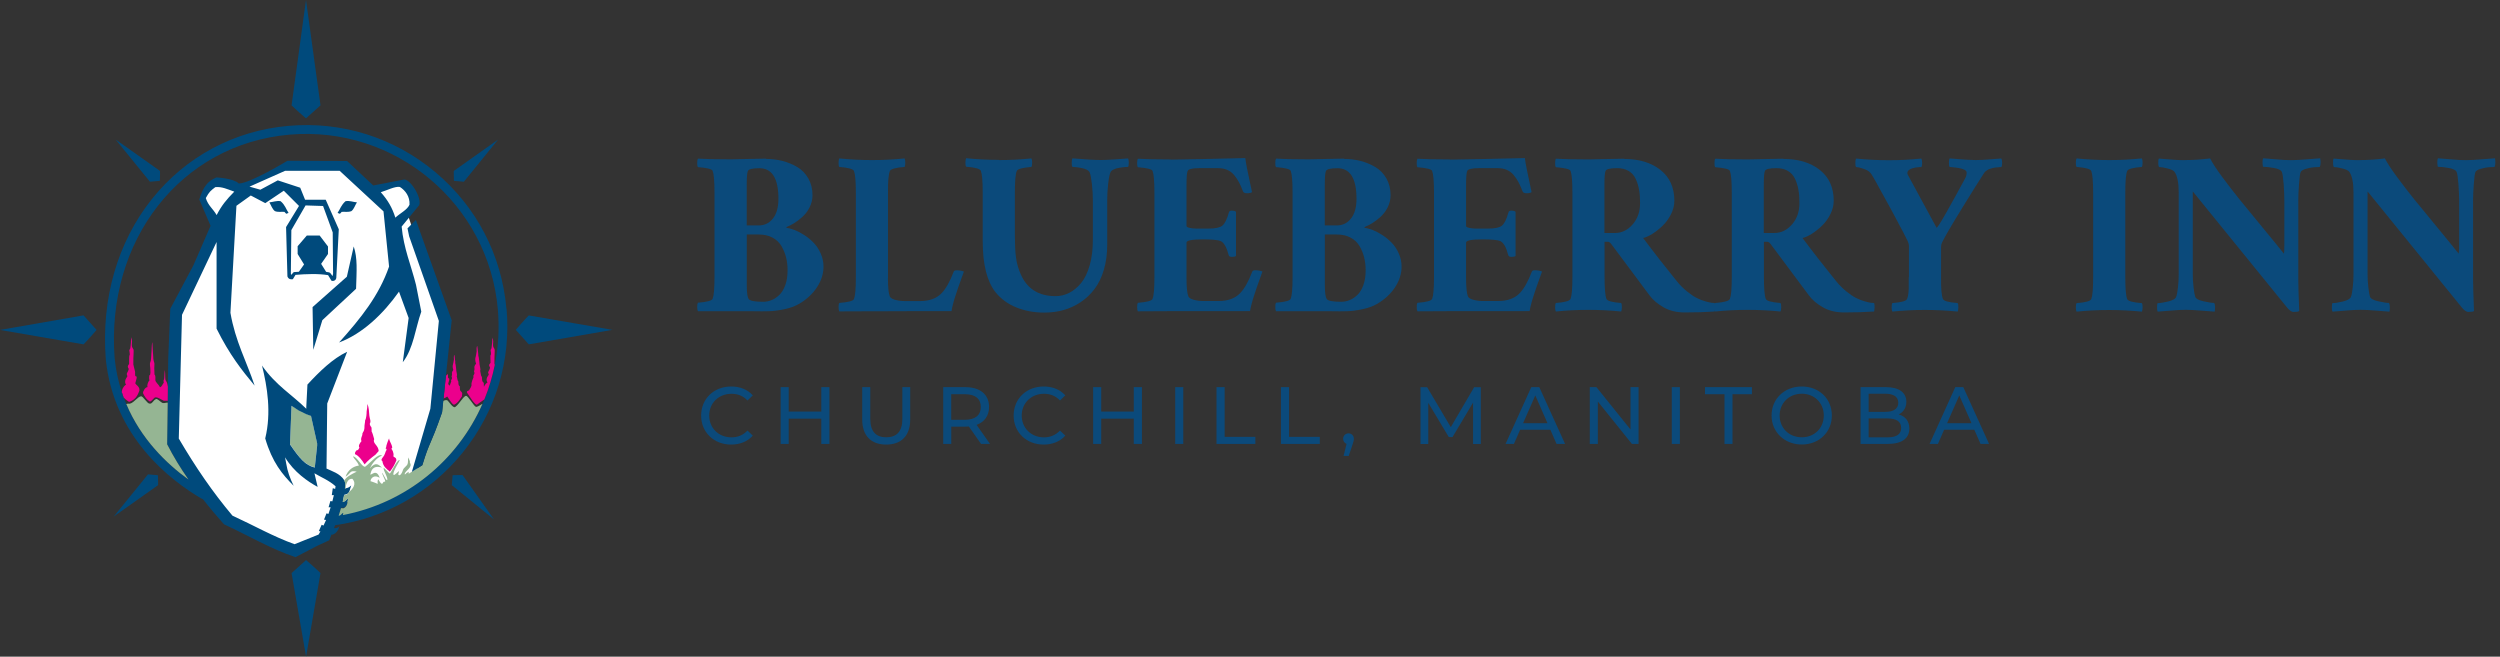 <svg xmlns="http://www.w3.org/2000/svg" xmlns:xlink="http://www.w3.org/1999/xlink" id="no_jag_-_2_flowers" width="350" height="91.93" viewBox="0 0 350 91.93"><rect x="0" y="0" width="350" height="91.93" fill="#333333" stroke="none"/><defs><style>.cls-1{fill:#0b4a7b;}.cls-1,.cls-2,.cls-3,.cls-4,.cls-5,.cls-6{stroke-width:0px;}.cls-7{clip-path:url(#clippath);}.cls-2{fill:#ec008c;}.cls-3{fill:none;}.cls-4{fill:#004a7c;}.cls-5{fill:#95b593;}.cls-6{fill:#fff;}</style><clipPath id="clippath"><rect class="cls-3" x="14.72" y="17.52" width="56.31" height="60.48"></rect></clipPath></defs><path class="cls-4" d="M42.84,0l2.03,14.75s-.77.69-2.03,1.82c-1.32-1.13-2.02-1.82-2.02-1.82L42.84,0"></path><path class="cls-4" d="M85.73,46.18l-11.7,2.03s-.69-.77-1.82-2.03c1.13-1.32,1.82-2.02,1.82-2.02l11.7,2.02h0Z"></path><path class="cls-4" d="M0,46.19l11.7-2.04s.69.77,1.82,2.04c-1.13,1.32-1.82,2.02-1.82,2.02l-11.7-2.02h0Z"></path><path class="cls-4" d="M42.85,91.93l-2.03-11.7s.77-.69,2.03-1.82c1.32,1.13,2.02,1.82,2.02,1.82l-2.02,11.7h0Z"></path><path class="cls-4" d="M69.75,19.52l-4.81,5.92s-.53-.05-1.39-.12c-.04-.89-.02-1.39-.02-1.39l6.23-4.41h0Z"></path><path class="cls-6" d="M30.18,25.31c.86-.31,3.53.87,3.53.87l6.69-2.88h7.96l3.59,3.53s3.5-1.64,4.59-1.18c.71.3,1.62,1.89,1.53,2.65-.05.48-1.02,1.63-1.02,1.63l5.05,15.02-.97,12.71-2.82,8.36-11.1,4.9-1.33,3.92-4.52,2.24-9.42-4.24-7.53-10.83.35-18.56,5.41-10.87-.04-1.18s-1.78-2.67-1.77-3.69c0-.75,1.09-2.17,1.8-2.42h0Z"></path><g class="cls-7"><path class="cls-5" d="M44.4,62.06v.31l-.33,3.06c-1.33-.31-2.15-1.29-3.47-3.24l.21-5.41,1,.66,1.09.53.64.23.86,3.84h0Z"></path><path class="cls-4" d="M30.33,30.11c.7-1.35,1.37-2.17,2.47-3.28-.97-.34-1.72-.72-2.66-.63-.67.52-.83.62-1.33,1.53.34,1.08.99,1.46,1.52,2.38h0ZM44.4,62.38v-.31l-.86-3.84-.64-.23-1.09-.53-1-.66-.21,5.41c1.33,1.95,2.15,2.93,3.47,3.24l.33-3.06h0ZM46.63,38.37l-.05-5.83-1.35-3.7-2.45-.08-1.99,3.45-.07,6.03c0,.57.25-.14.46-.15.19-.01.42-.03.66-.04l.73-1.03-.9-1.46v-1.09l1.29-1.5h1.79l1.17,1.54v1.05l-.96,1.38.7,1.12c.14.02.29.04.41.07.34.08.52.88.54.25h0ZM57.33,28.65c.07-1.11-.56-1.98-1.35-2.48-.69-.11-1.8.48-2.67.74,1,1.13,1.6,2.17,2.04,3.56.65-.61,1.67-1.09,1.98-1.81h0ZM69.27,51.09c.5-2.49.66-5.1.43-7.76-1.29-14.79-14.38-25.77-29.17-24.48-15.22,1.33-25.74,14.79-24.48,31.32.17,1.7.53,3.28,1.01,4.75,0,.24.06.47.25.7.12.32.24.64.37.94,2.08,4.92,5.64,8.36,8.71,10.58-1.09-1.57-2.12-3.23-3-4.96l.08-5.81v-.27s.03-1.94.03-1.94l.05-3.98.29-6.95,3.24-6.09,2.4-5.53-1.58-3.68c.56-1.87,1.26-2.63,2.41-3.09,0,0,2.41.12,3.12.85,1.56,0,6.81-3.18,6.81-3.18l8.35.03,3.67,3.43,4.21-.82c.86-.27,2.63,2.5,2.22,3.57l-2.46,3c.27,3.02,1.33,5.44,2.01,8.16l.74,3.75c-.82,2.28-1.09,5.17-2.59,7.08l.82-6.19-1.35-3.69c-2.22,3.14-5.11,5.89-8.39,7.12,3.08-3.44,5.58-6.55,7-10.63l-.78-7.73-6.14-5.68h-7.63l-4.99,2.22,1.52.43,2.44-1.31,3.14,1.03.68,1.68h2.89l1.83,4.14-.35,6.83c-.04.25-.31.49-.68.37l-.23-.39-.24-.39c-1.4-.23-3.04-.16-4.56-.04l-.37.61c-.25.04-.6.04-.76-.39l-.19-6.91,1.81-2.96-2.13-2.13-2.59,1.74-2.03-1.07-2.01,1.44-.84,14.98c.68,3.98,2.26,6.81,3.39,10.2-1.77-2.13-3.51-4.31-5.33-7.98v-12.13l-4.84,10.2-.45,17.32c2.36,4.02,4.72,7.47,7.51,10.79,2.91,1.33,5.79,2.97,8.7,4l3.36-1.35c.09-.14.17-.29.26-.44l-.22-.05.39-.88c.09.04.18.07.26.11.13-.26.25-.52.36-.78l-.29-.05.35-.88c.1.03.19.06.27.08.11-.31.22-.62.31-.93h-.29s.25-.87.25-.87c.1.02.19.03.28.04.08-.29.15-.58.21-.87h-.29s.14-.97.14-.97c.12.04.23.07.33.1.02-.12.04-.25.06-.37-.94-.84-1.97-1.23-2.96-1.82l.45,1.91c-1.36-.74-3.34-2.09-4.56-4.14l.16.88c.18,1.12.53,2.05,1.04,3.1-1.58-1.58-3.01-3.3-3.98-6.63.88-3.61.29-7.22-.45-10.2,1.93,2.77,4.16,4.04,6.2,6.05v-.29l.16-3.1c1.68-1.82,3.55-3.65,5.56-4.59l-2.79,7.24-.1,9.11c.7.35,1.89.67,2.49,1.64.07.11.13.22.18.35-.02.27-.04.54-.07.8.02,0,.04-.01.07-.02.26-.06.49-.1.79-.41-.13.33-.17.64-.28.87-.11.23-.28.38-.67.43h-.02c-.06.32-.13.64-.2.96.36-.01.44-.21.74-.51-.04.43-.02,1.11-.6,1.38l-.36-.02c-.1.36-.21.71-.33,1.06.33,0,.39-.31.65-.4-.02.11-.03.21-.05.31,8.94-1.71,16.09-7.7,19.54-15.58.09-.2.17-.41.26-.61.63-1.55,1.12-3.16,1.46-4.83h0ZM70.92,43.22c.64,7.3-1.54,14.45-6.15,20.15-4.49,5.55-10.81,9.15-17.85,10.16-.05.14-.1.27-.16.41,0,0,.01,0,.02,0,.31.02.51-.02.74-.27-.14.49-.37.98-.98,1.19l-.13-.03c-.11.27-.21.54-.32.81l-1.65.76-3.07,1.6c-3.34-1.09-6.67-3.06-10.01-4.6-.98-1.1-1.99-2.29-2.99-3.57l-.03.05c-4.58-2.66-12.42-8.75-13.53-19.6v-.02c-.65-8.42,1.65-16.38,6.47-22.41,4.74-5.93,11.53-9.57,19.12-10.23,7.49-.66,14.79,1.65,20.55,6.48,5.76,4.83,9.29,11.62,9.95,19.11h0Z"></path></g><path class="cls-2" d="M69.23,48.9c.08.11-.03.87-.01,1.98,0,0,.02.09.05.21-.34,1.67-.83,3.28-1.46,4.83-.43.3-.9.61-1,.71-.26.26-1.15-1.3-1.39-1.61-.17-.22.08-.32.24-.36.2-.36.27-.4.36-.72-.1-.39.28-1.06.28-1.16-.16-.32.28-.29.06-.81.21-.48-.16-.51.3-1.07-.03-.01-.18-.48-.11-.79.04-.01.17-.83.18-.91,0-.01-.06-.66.09-.76l.14,1.14c-.04.19.09.43.09.66l.06.45c-.01.44.25,1.12.11,1.2.14.58.07.54.17.78.2.1-.06.7.34.92,0,.28,0,.45.02.57.15-.38.41-.57.5-.61-.06-.11-.11-.14-.13-.4.04-.34.11-.37.28-.65.07,0-.07-.33-.07-.37.06-.19.36-.56.24-.76-.23-.28.04-.5.1-.55,0-.16-.03-1.02.01-1.13.14,0,0-.56,0-.69l.13-.25c.07-.36.13-1.2.13-1.48.3.87-.16.96.3,1.61h0Z"></path><path class="cls-5" d="M66.62,56.96c.19.04.57-.21.93-.43-3.46,7.88-10.61,13.87-19.54,15.58.02-.1.03-.21.05-.31-.25.08-.32.41-.65.4.12-.35.23-.7.33-1.06l.36.02c.59-.27.57-.96.6-1.38-.3.3-.38.5-.74.51.08-.32.14-.64.2-.96h.02c.39-.05.57-.21.67-.43.53-.44,1.13-1.13.48-1.87-.7-.05-.87.74-.98,1.41-.02,0-.04.01-.07.02.03-.26.05-.53.07-.8-.05-.13-.11-.24-.18-.35.31-.54.93-.87,1.77-1.28-1.01-.23-.77.2-1.56.71.32-.97,1.11-1.47,1.86-1.56-.18-.56-.61-.85-.83-1.27.52-.09,1.3,1.6,1.73,1.42.83-.64,1.79-1.88,2.35-1.56-.82.35-1.42,1.18-1.71,1.8.88-1.01,1.2-.48,1.71-.12-1.35-.35-1.51.45-1.65.97.18.15.86-.86,1.32.48-.94-.59-1.36.3-1.27.48.04,0,.07.02.1.02,0,0,.77.26.88.35,0-.22-.06-.49.11-.65.05.16.35.66.5.62.1-.03.16-.13.19-.24,0-.03.25-.04.26-.07.05-.2-.57-1.18-.38-1.21-.02.05.48.86.48.91.09.03.08.07.17.12.19-.31-.6-1.43-.48-1.72,0,0,0-.01,0-.02.14.06.7.76.85.81.18-.09.97-1.9,1.37-1.9.14,0-1.03,1.67-.85,2.06.11.24.82-.69.77-.44-.03.19-.19.43-.02.5.21.09.38-.24.48-.46.07-.22.15-.42.23-.5l.35-.36c.28-.22.22-.8.22-1.16,0,0,.35.51.26.73.47.65-.64,1.1-.74,1.61.03.01.05.02.08.03.06-.06.15-.17.48-.37.04-.02,0,.1.01.26.12,0,.04,0,.09-.03.1-.06.22-.14.35-.22h0s1.47-.93,1.47-.93c1.11-3.62,1.01-2.39,2.77-7.41l.16-1.58c.22-.1.46-.17.6-.07.17.12.78,1.16,1.1.91.64-.5,1.14-1.55,1.51-1.55.28,0,1.1,1.47,1.35,1.52h0Z"></path><path class="cls-2" d="M64.71,55.1l-.04.4c-.17.17-.42.82-1.06,1.15-.22.12-.7-.73-1-1.14-.13.11-.3.21-.51.28l.33-3.17c.15-.18.25-.28.27-.21.06.11-.05.55.11.55.3.01-.23.89,0,.85-.04.02.05.09.15.19.07-.28.22-.55.22-.61-.14-.27.24-.24.04-.69.19-.41-.12-.43.25-.91-.02,0-.14-.41-.08-.65.03-.01.15-.73.16-.8,0,0-.06-.56.07-.65l.12.97c-.05.18.07.38.07.57l.05.39c-.01.37.22.95.08,1.02.13.49.07.46.16.67.17.08-.05.6.28.78-.02.95.2.48.34,1.03h0Z"></path><path class="cls-4" d="M58.23,30.81l5.01,14.03-.81,7.77-.33,3.17-.04.36-.16,1.58c-1.76,5.03-1.66,3.8-2.77,7.41l-1.47.93h0s2.59-8.84,2.59-8.84l1.19-12.29-4.16-11.85-.23-1.11,1.17-1.17h0Z"></path><path class="cls-2" d="M55.5,64.43c-.28.7-.51,1.05-.92,1.6-.51-.42-.93-.71-1.05-1.48-.39-.19.26-.62.32-.96.05-.03.16-.5.22-.5.19-.49-.25-.04.01-.52-.06-.1.32-1.09.39-1.19.02.42.74,1.35.29,1.44.13.06.41.59.32,1-.04.25.41.12.41.61h0Z"></path><path class="cls-2" d="M53.01,63.15l-.45.51c-.62.46-1.06.82-1.52,1.35-.34-.59-.87-1.26-1.35-1.43,0-.42.2-.4.21-.53.25,0,.32-.16.42-.41-.21-.2.09-.65.29-.88-.2-.39.21-.86.11-1.01.05-.18.15-.31.19-.38.03-.08.1-.23.11-.43-.01-.52.09-.7.1-1.1.17-.26.21-.93.21-1.24.09-.48.09-.62.1-1.05.24.52.22,1.05.28,1.65.05.48.28.74.05,1.15.18.68.28.09.27,1.07.08.07.26.69.36,1.07-.27.6.59.82.63,1.67h0Z"></path><path class="cls-4" d="M49.52,34.5c.55,1.66.41,3.32.33,5.93l-4.72,4.39-1.27,4.16-.1-5.99,4.8-4.25.96-4.23h0Z"></path><path class="cls-4" d="M49.97,28.33c-.27.41-.41.96-.78,1.23-.49.18-.9.06-1.35.1l-.25.27-.33-.12c.37-.55.49-1.09,1.11-1.64.53-.12,1.07.12,1.6.16h0Z"></path><path class="cls-4" d="M40.4,29.81l-.33.12-.25-.27c-.45-.04-.86.08-1.33-.1-.37-.27-.53-.82-.78-1.23.51-.04,1.05-.27,1.58-.16.64.55.74,1.09,1.11,1.64h0Z"></path><path class="cls-5" d="M23.39,62.18c.88,1.73,1.9,3.39,3,4.96-3.07-2.22-6.64-5.66-8.71-10.58.08-.03.17-.04.28-.05.63.15,1.28-1.01,1.78-1.02.28-.07.88,1.07,1.21,1.01.35.1.53-.53.91-.63.13-.1.57.36.85.53.31.09.48-.04.72-.03.02,0,.04,0,.05,0l-.08,5.81h0Z"></path><path class="cls-2" d="M23.5,54.17l-.02,1.94c-.39,0-.02-.01-.55-.01-.38-.16-.85-.51-1.14-.47-.22-.07-.67.8-.89.53-.32-.19-.64-.57-.89-1.14,0-.22.31-.83.66-.83-.13-.16.04-.76.25-.91-.09-.36-.01-.74-.01-.74.23,0,.13-.74.13-1.01,0-.13-.12-.61.01-.84.19-.28.15-2.75.28-2.75,0,.35.09,1.56.12,1.94,0,.72.17.8.17,1.05l-.02.63c0,.19.03.88.03.88.18.14.12.52.12.76,0,.32.44.57.64,1.01.25,0,.38-.47.54-.63-.06-.53-.07-.01.07-.64l.06-1.15c.15.77-.02,1.29.19,1.55.15.18.21.53.26.85h0Z"></path><path class="cls-2" d="M19.02,53.74c-.12.06.74.45.44,1.1-.06,0-.22,1.08-1.39,1.42-.36-.22-.6-.43-.77-.64-.04-.1-.07-.18-.1-.27-.02-.06-.04-.11-.06-.17-.03-.08-.06-.17-.09-.27,0-.08.01-.16.03-.24.13-.51.45-.77.57-.82-.06-.12-.13-.14-.13-.42.03-.36.12-.4.28-.69.09,0-.06-.35-.06-.38.05-.22.37-.6.25-.79-.23-.31.04-.54.09-.6,0-.18-.01-1.08.03-1.21.14,0-.01-.6-.01-.73l.14-.26c.07-.38.12-1.27.12-1.56.32.92-.15,1.02.32,1.71.09.12-.04.93-.01,2.12,0,0,.16.66.23.95.06.13-.07.69.12.69.38,0-.28,1.11,0,1.07h0Z"></path><path class="cls-4" d="M17.21,55.35c.03.08.06.17.1.27-.19-.24-.26-.47-.25-.7.03.1.06.18.09.27.02.06.04.11.06.17h0Z"></path><path class="cls-4" d="M17.15,55.18c.02.06.04.11.06.17-.02-.05-.04-.11-.06-.17h0Z"></path><path class="cls-4" d="M16.18,19.52l4.81,5.92s.53-.05,1.39-.12c.04-.89.02-1.39.02-1.39l-6.23-4.41h0Z"></path><path class="cls-4" d="M69.17,72.73l-5.92-4.81s.05-.53.12-1.39c.89-.04,1.39-.02,1.39-.02l4.41,6.23h0Z"></path><path class="cls-4" d="M15.91,72.33l4.81-5.92s.53.05,1.39.12c.04.89.02,1.39.02,1.39l-6.23,4.41h0Z"></path><path class="cls-1" d="M107.25,22.25c.79,0,1.56.09,2.29.28.73.19,1.42.47,2.07.85.64.38,1.16.91,1.55,1.59.39.68.59,1.47.59,2.36,0,.6-.14,1.17-.41,1.71-.27.54-.62.98-1.02,1.34-.41.36-.78.65-1.13.86-.34.21-.65.37-.92.47-.17.08-.23.14-.16.19.34.04.73.15,1.16.31.43.17.88.41,1.36.72s.91.67,1.3,1.08c.39.41.72.9.97,1.48.26.58.39,1.19.39,1.82,0,1.03-.31,2-.92,2.92-.61.92-1.43,1.68-2.46,2.29-.59.35-1.3.61-2.13.78-.83.17-1.54.26-2.11.27-.57.02-1.39.02-2.46,0h-7.5c-.06-.1-.1-.29-.1-.58,0-.29.03-.49.1-.61,1.27-.1,1.95-.28,2.06-.55.17-.43.26-1.44.26-3.03v-11.85c0-1.59-.09-2.6-.26-3.03-.1-.25-.78-.42-2.06-.52-.08-.12-.11-.32-.1-.61,0-.29.04-.48.1-.58.97.06,2.5.1,4.6.1.41,0,1.16-.02,2.27-.05s1.99-.05,2.66-.05ZM104.55,31.56h1.67c.83,0,1.49-.33,2-.98.51-.65.76-1.57.76-2.75,0-2.85-.89-4.28-2.67-4.28-.96,0-1.49.13-1.61.39-.11.26-.16.91-.16,1.96v5.67ZM104.55,32.81v7.18c0,.99.09,1.61.26,1.87.18.26.86.39,2.03.39.4,0,.79-.08,1.17-.23s.74-.39,1.09-.72c.34-.32.62-.78.84-1.38s.32-1.29.32-2.08c0-.64-.07-1.25-.21-1.81-.14-.56-.36-1.09-.65-1.59-.3-.5-.71-.89-1.26-1.18-.54-.29-1.18-.43-1.91-.43h-1.67Z"></path><path class="cls-1" d="M124.31,38.96c0,1.27.09,2.11.26,2.54.08.2.34.36.76.48.42.11.86.17,1.34.17h2.12c1.29,0,2.29-.35,2.99-1.06.62-.62,1.2-1.64,1.74-3.06.03-.13.18-.19.45-.19.17,0,.37.02.58.06.21.04.34.09.39.13-.04.13-.17.48-.38,1.06-.21.58-.36,1-.45,1.27-.09.27-.21.63-.36,1.09-.15.46-.27.86-.35,1.2-.09.34-.15.64-.19.91-4.53,0-8.24,0-11.12.02-2.77,0-4.3,0-4.59.02-.06-.1-.1-.29-.1-.58,0-.29.03-.49.1-.61,1.27-.1,1.95-.28,2.06-.55.17-.43.26-1.44.26-3.03v-11.85c0-1.59-.09-2.6-.26-3.03-.11-.29-.79-.48-2.06-.58-.08-.12-.11-.32-.1-.61,0-.29.04-.48.1-.58,1.47.15,3,.23,4.6.23s3.07-.08,4.54-.23c.06.1.1.29.1.58,0,.29-.03.49-.1.61-1.27.1-1.95.29-2.06.58-.19.47-.28,1.48-.26,3.03v11.98Z"></path><path class="cls-1" d="M139.86,22.41c1.56,0,3.07-.08,4.54-.23.06.1.1.29.1.58,0,.29-.03.49-.1.61-1.27.1-1.95.29-2.06.58-.17.43-.26,1.44-.26,3.03v5.89c0,1.28.05,2.32.15,3.12s.32,1.6.66,2.38c.89,2.06,2.52,3.09,4.89,3.09.67,0,1.3-.15,1.91-.46s1.16-.76,1.67-1.38c.5-.61.9-1.44,1.2-2.49s.44-2.25.44-3.6v-5.47c0-.72-.04-1.48-.13-2.27-.09-.79-.19-1.35-.32-1.66-.17-.41-.98-.67-2.41-.77-.08-.12-.11-.32-.1-.61,0-.29.04-.48.1-.58,1.77.15,3.11.23,4.02.23.55,0,1.25-.04,2.11-.1.86-.07,1.41-.11,1.66-.12.06.1.1.29.1.58,0,.29-.03.49-.1.61-.01,0-.07,0-.18,0-.11,0-.2.01-.27.02-.07.01-.17.02-.31.03-.14.01-.26.03-.35.05-.1.02-.21.05-.35.07s-.25.06-.35.1c-.1.04-.19.08-.29.13s-.17.1-.23.16c-.06.06-.1.13-.14.2-.13.31-.24.86-.32,1.64-.09.78-.13,1.53-.13,2.25v6.25c0,1.28-.16,2.44-.47,3.5s-.75,1.95-1.3,2.68c-.55.73-1.2,1.35-1.95,1.85s-1.55.87-2.41,1.11c-.85.24-1.75.35-2.7.35-1.41,0-2.7-.24-3.89-.72-1.19-.48-2.15-1.18-2.91-2.12-1.2-1.51-1.8-3.9-1.8-7.15v-6.82c0-1.59-.09-2.6-.26-3.03-.11-.29-.79-.48-2.06-.58-.08-.12-.11-.32-.1-.61,0-.29.04-.48.1-.58,1.47.15,3,.23,4.6.23Z"></path><path class="cls-1" d="M163.88,22.35c.52,0,2.29-.03,5.32-.1,3.03-.07,4.75-.11,5.14-.12.06.48.15.99.26,1.53.11.54.23,1.14.38,1.81.14.67.24,1.15.3,1.42-.11.11-.35.16-.74.16-.28,0-.45-.09-.52-.26-.19-.5-.38-.93-.56-1.27s-.41-.68-.68-1.01c-.27-.33-.6-.57-.97-.73-.37-.16-.79-.24-1.26-.24h-2.67c-.96,0-1.49.13-1.61.39-.11.26-.16.91-.16,1.96v5.76c0,.1.14.18.43.25.28.07.6.1.96.1h1.71c.94,0,1.59-.14,1.93-.42.34-.28.64-.89.9-1.83.03-.17.16-.26.39-.26.3,0,.5.05.61.16v6.18c-.09.09-.28.13-.58.13-.27,0-.42-.09-.45-.26-.28-1.09-.65-1.75-1.13-1.96-.37-.15-1.18-.23-2.45-.23-1.54,0-2.32.15-2.32.45v4.99c0,1.27.09,2.11.26,2.54.08.2.34.36.76.48.42.11.86.17,1.34.17h2.12c1.29,0,2.29-.35,2.99-1.06.62-.62,1.2-1.64,1.74-3.06.03-.13.18-.19.45-.19.17,0,.37.02.58.06.21.04.34.09.39.13-.04.13-.17.48-.38,1.06-.21.58-.36,1-.45,1.27-.09.27-.21.63-.36,1.09-.15.46-.27.86-.35,1.2-.09.34-.15.64-.19.91-9.64,0-14.87.01-15.71.03-.06-.1-.1-.29-.1-.58,0-.29.03-.49.1-.61,1.27-.1,1.95-.28,2.06-.55.17-.43.26-1.44.26-3.03v-11.85c0-1.59-.09-2.6-.26-3.03-.1-.25-.78-.42-2.06-.52-.08-.12-.11-.32-.1-.61,0-.29.04-.48.1-.58.97.06,2.5.1,4.6.1Z"></path><path class="cls-1" d="M188.18,22.25c.79,0,1.56.09,2.29.28.73.19,1.42.47,2.07.85.64.38,1.16.91,1.55,1.59.39.68.59,1.47.59,2.36,0,.6-.14,1.17-.41,1.71-.27.54-.62.98-1.02,1.34-.41.36-.78.65-1.13.86-.34.21-.65.37-.92.47-.17.08-.23.14-.16.19.34.04.73.15,1.16.31.43.17.88.41,1.36.72s.91.67,1.3,1.08c.39.41.72.9.97,1.48.26.58.39,1.19.39,1.82,0,1.03-.31,2-.92,2.92-.61.92-1.43,1.68-2.46,2.29-.59.35-1.3.61-2.13.78-.83.17-1.54.26-2.11.27-.57.02-1.39.02-2.46,0h-7.5c-.06-.1-.1-.29-.1-.58,0-.29.03-.49.1-.61,1.27-.1,1.95-.28,2.06-.55.17-.43.26-1.44.26-3.03v-11.85c0-1.59-.09-2.6-.26-3.03-.1-.25-.78-.42-2.06-.52-.08-.12-.11-.32-.1-.61,0-.29.04-.48.1-.58.97.06,2.5.1,4.6.1.41,0,1.16-.02,2.27-.05s1.99-.05,2.66-.05ZM185.48,31.56h1.67c.83,0,1.49-.33,2-.98.51-.65.76-1.57.76-2.75,0-2.85-.89-4.28-2.67-4.28-.96,0-1.49.13-1.61.39-.11.26-.16.91-.16,1.96v5.67ZM185.48,32.81v7.18c0,.99.09,1.61.26,1.87.18.26.86.39,2.03.39.4,0,.79-.08,1.17-.23s.74-.39,1.09-.72c.34-.32.62-.78.84-1.38s.32-1.29.32-2.08c0-.64-.07-1.25-.21-1.81-.14-.56-.36-1.09-.65-1.59-.3-.5-.71-.89-1.26-1.18-.54-.29-1.18-.43-1.91-.43h-1.67Z"></path><path class="cls-1" d="M203.02,22.35c.52,0,2.29-.03,5.32-.1,3.03-.07,4.75-.11,5.14-.12.06.48.15.99.26,1.53.11.54.23,1.14.38,1.81.14.67.24,1.15.3,1.42-.11.11-.35.16-.74.16-.28,0-.45-.09-.52-.26-.19-.5-.38-.93-.56-1.27s-.41-.68-.68-1.01c-.27-.33-.6-.57-.97-.73-.37-.16-.79-.24-1.26-.24h-2.67c-.96,0-1.49.13-1.61.39-.11.26-.16.91-.16,1.96v5.76c0,.1.14.18.43.25.28.07.6.1.96.1h1.71c.94,0,1.59-.14,1.93-.42.34-.28.64-.89.9-1.83.03-.17.16-.26.39-.26.3,0,.5.05.61.16v6.18c-.09.09-.28.13-.58.13-.27,0-.42-.09-.45-.26-.28-1.09-.65-1.75-1.13-1.96-.37-.15-1.18-.23-2.45-.23-1.54,0-2.32.15-2.32.45v4.99c0,1.27.09,2.11.26,2.54.08.2.34.36.76.48.42.11.86.17,1.34.17h2.12c1.29,0,2.29-.35,2.99-1.06.62-.62,1.2-1.64,1.74-3.06.03-.13.18-.19.45-.19.17,0,.37.02.58.06.21.04.34.09.39.13-.04.13-.17.48-.38,1.06-.21.58-.36,1-.45,1.27-.09.27-.21.63-.36,1.09-.15.46-.27.86-.35,1.2-.09.34-.15.64-.19.91-9.64,0-14.87.01-15.71.03-.06-.1-.1-.29-.1-.58,0-.29.03-.49.1-.61,1.27-.1,1.95-.28,2.06-.55.17-.43.26-1.44.26-3.03v-11.85c0-1.59-.09-2.6-.26-3.03-.1-.25-.78-.42-2.06-.52-.08-.12-.11-.32-.1-.61,0-.29.04-.48.1-.58.97.06,2.5.1,4.6.1Z"></path><path class="cls-1" d="M227.36,22.25c2.09,0,3.79.51,5.09,1.53,1.3,1.02,1.96,2.46,1.96,4.33,0,.62-.15,1.24-.46,1.86-.31.62-.69,1.15-1.15,1.6-.46.45-.94.83-1.42,1.14-.49.31-.94.52-1.34.61.7.93,1.43,1.9,2.21,2.9.77.99,1.38,1.75,1.82,2.29l.64.8c.45.57.94,1.06,1.46,1.48.52.42.98.73,1.38.93.4.2.8.36,1.21.47.41.11.7.18.87.2.17.02.32.03.43.03.06.14.09.36.07.65-.02.3-.04.48-.07.54-1.25.09-2.65.13-4.22.13-1.13,0-2.11-.24-2.95-.72-.84-.48-1.5-1.04-1.98-1.7l-5.21-6.99c-.21-.32-.41-.48-.58-.48h-.48v4.96c0,1.59.09,2.6.26,3.03.11.29.79.48,2.06.58.08.12.11.32.1.61,0,.29-.04.48-.1.58-1.47-.15-3-.23-4.6-.23s-3.07.08-4.54.23c-.06-.1-.1-.29-.1-.58,0-.29.03-.49.1-.61,1.27-.1,1.95-.29,2.06-.58.17-.43.26-1.44.26-3.03v-11.85c0-1.59-.09-2.6-.26-3.03-.1-.25-.78-.42-2.06-.52-.08-.12-.11-.32-.1-.61,0-.29.04-.48.1-.58.97.06,2.5.1,4.6.1.41,0,1.17-.02,2.28-.05,1.11-.03,2-.05,2.68-.05ZM229.61,28.43c0-.7-.04-1.31-.14-1.85-.09-.54-.25-1.05-.47-1.53s-.56-.86-1-1.12c-.44-.26-.98-.39-1.61-.39-.96,0-1.49.13-1.61.39-.11.26-.16.91-.16,1.96v6.73h1.48c.94,0,1.77-.4,2.46-1.19.7-.79,1.05-1.79,1.05-2.99Z"></path><path class="cls-1" d="M249.67,22.25c2.09,0,3.79.51,5.09,1.53,1.3,1.02,1.96,2.46,1.96,4.33,0,.62-.15,1.24-.46,1.86-.31.62-.69,1.15-1.15,1.6-.46.45-.94.83-1.42,1.14-.49.31-.94.52-1.34.61.7.93,1.43,1.9,2.21,2.9.77.99,1.38,1.75,1.82,2.29l.64.8c.45.57.94,1.06,1.46,1.48.52.42.98.73,1.38.93.4.2.8.36,1.21.47.41.11.7.18.87.2.17.02.32.03.43.03.06.14.09.36.07.65-.02.3-.04.48-.07.54-1.25.09-2.65.13-4.22.13-1.13,0-2.11-.24-2.95-.72-.84-.48-1.5-1.04-1.98-1.7l-5.21-6.99c-.21-.32-.41-.48-.58-.48h-.48v4.96c0,1.59.09,2.6.26,3.03.11.29.79.48,2.06.58.08.12.11.32.1.61,0,.29-.04.48-.1.58-1.47-.15-3-.23-4.6-.23s-3.07.08-4.54.23c-.06-.1-.1-.29-.1-.58,0-.29.03-.49.1-.61,1.27-.1,1.95-.29,2.06-.58.17-.43.26-1.44.26-3.03v-11.85c0-1.59-.09-2.6-.26-3.03-.1-.25-.78-.42-2.06-.52-.08-.12-.11-.32-.1-.61,0-.29.04-.48.1-.58.97.06,2.5.1,4.6.1.41,0,1.17-.02,2.28-.05,1.11-.03,2-.05,2.68-.05ZM251.92,28.43c0-.7-.04-1.31-.14-1.85-.09-.54-.25-1.05-.47-1.53s-.56-.86-1-1.12c-.44-.26-.98-.39-1.61-.39-.96,0-1.49.13-1.61.39-.11.26-.16.91-.16,1.96v6.73h1.48c.94,0,1.77-.4,2.46-1.19.7-.79,1.05-1.79,1.05-2.99Z"></path><path class="cls-1" d="M267.25,38.83v-4.47c0-.14-.06-.35-.19-.64-.25-.52-.7-1.39-1.37-2.64-.67-1.27-1.28-2.39-1.83-3.38l-.82-1.48c-.35-.67-.69-1.26-1-1.77-.2-.34-.53-.6-.98-.76-.45-.17-.85-.27-1.21-.3-.08-.12-.11-.32-.1-.61,0-.29.04-.48.1-.58,1.47.15,3,.23,4.6.23s3.07-.08,4.54-.23c.06.1.1.29.11.58,0,.29-.03.49-.11.61-.01,0-.07,0-.18,0s-.19.01-.24.02-.14.02-.27.03-.23.03-.31.06c-.08.02-.17.05-.28.07-.11.03-.2.06-.27.1-.07.04-.14.09-.21.15-.07.05-.12.12-.15.19-.03.08-.05.16-.05.24s.07.26.22.51l3.86,7.11c.08.08.53-.63,1.38-2.12.84-1.49,1.74-3.11,2.68-4.87.11-.21.16-.46.16-.74,0-.4-.79-.65-2.38-.77-.08-.12-.11-.32-.1-.61,0-.29.04-.48.1-.58,1.77.15,2.98.23,3.64.23.55,0,1.22-.04,2-.1.79-.07,1.32-.11,1.6-.12.06.1.1.29.11.58,0,.29-.03.49-.11.61l-.21.02c-.13.01-.22.02-.28.02-.06,0-.16.02-.31.03s-.27.04-.37.06-.21.06-.35.1c-.13.04-.25.08-.35.14-.1.05-.19.12-.29.19-.1.08-.17.16-.23.24-.58.88-1.61,2.52-3.08,4.91-1.48,2.39-2.41,4-2.81,4.81-.11.21-.16.42-.16.61v4.31c-.02,1.55.06,2.55.26,3.03.11.29.79.48,2.06.58.08.12.11.32.1.61s-.04.48-.1.58c-1.47-.15-3-.23-4.6-.23s-3.07.08-4.54.23c-.06-.1-.1-.29-.1-.58,0-.29.03-.49.1-.61,1.27-.1,1.95-.29,2.06-.58.03-.08.06-.15.08-.23.02-.07.04-.16.06-.27.02-.1.03-.19.04-.27.01-.07.02-.18.03-.32.01-.14.02-.25.02-.32,0-.08,0-.2,0-.38s0-.3,0-.38c0-.07,0-.22,0-.43v-.43Z"></path><path class="cls-1" d="M295.32,22.41c1.56,0,3.07-.08,4.54-.23.06.1.1.29.1.58,0,.29-.03.49-.1.61-1.27.1-1.95.29-2.06.58-.17.43-.26,1.44-.26,3.03v11.85c0,1.59.09,2.6.26,3.03.11.29.79.48,2.06.58.08.12.11.32.1.61,0,.29-.04.48-.1.58-1.47-.15-3-.23-4.6-.23s-3.07.08-4.54.23c-.06-.1-.1-.29-.1-.58,0-.29.03-.49.1-.61,1.27-.1,1.95-.29,2.06-.58.17-.43.26-1.44.26-3.03v-11.85c0-1.59-.09-2.6-.26-3.03-.11-.29-.79-.48-2.06-.58-.08-.12-.11-.32-.1-.61,0-.29.04-.48.1-.58,1.47.15,3,.23,4.6.23Z"></path><path class="cls-1" d="M305.91,22.41c1.14,0,2.31-.08,3.51-.23.29.59.84,1.44,1.65,2.54.81,1.1,1.62,2.14,2.41,3.13.8.99,1.88,2.3,3.23,3.94,1.35,1.64,2.37,2.88,3.04,3.73.04-.15.06-.59.06-1.32v-6.02c0-.72-.03-1.53-.1-2.43s-.15-1.46-.26-1.69c-.11-.25-.47-.43-1.08-.54-.61-.11-1.12-.17-1.53-.17-.02,0-.04-.08-.06-.23-.02-.16-.03-.33-.02-.53,0-.2.03-.34.09-.43.39.02,1,.07,1.84.15.84.08,1.54.11,2.08.11s1.3-.04,2.25-.12c.96-.08,1.56-.13,1.8-.14.04.13.06.33.06.6s-.04.48-.13.62c-.2,0-.46.01-.77.03-.31.02-.69.09-1.13.22-.44.12-.7.29-.77.49-.08.21-.15.77-.22,1.67-.07.9-.1,1.66-.1,2.29v10.95c0,.77.04,2.27.13,4.51-.09.09-.35.13-.8.13-.29,0-.62-.25-1-.74l-13.1-16.13v11.65c0,.56.04,1.16.11,1.8s.16,1.08.24,1.32c.1.26.48.46,1.15.61s1.17.23,1.49.23c.09.14.13.35.13.62s-.02.47-.06.6c-.25-.01-.85-.06-1.8-.14-.96-.08-1.71-.12-2.25-.12s-1.24.04-2.08.11c-.84.08-1.46.12-1.84.15-.05-.09-.08-.23-.09-.43,0-.2,0-.38.02-.53.02-.16.04-.23.06-.23.34,0,.83-.08,1.46-.23.63-.16,1-.36,1.11-.6.11-.24.2-.68.27-1.33.08-.65.11-1.29.11-1.92v-11.4c0-1.36-.19-2.33-.58-2.9-.13-.18-.45-.34-.96-.47s-.9-.2-1.17-.2c-.09,0-.14-.18-.15-.53-.02-.35.01-.57.09-.66.19.01.52.04.98.08.46.04.91.08,1.34.1.43.03.87.04,1.31.04Z"></path><path class="cls-1" d="M330.38,22.41c1.14,0,2.31-.08,3.51-.23.29.59.84,1.44,1.65,2.54.81,1.1,1.62,2.14,2.41,3.13.8.99,1.88,2.3,3.23,3.94,1.35,1.64,2.37,2.88,3.04,3.73.04-.15.06-.59.06-1.32v-6.02c0-.72-.03-1.53-.1-2.43s-.15-1.46-.26-1.69c-.11-.25-.47-.43-1.08-.54-.61-.11-1.12-.17-1.53-.17-.02,0-.04-.08-.06-.23-.02-.16-.03-.33-.02-.53,0-.2.03-.34.09-.43.39.02,1,.07,1.84.15.84.08,1.54.11,2.08.11s1.3-.04,2.25-.12c.96-.08,1.56-.13,1.8-.14.04.13.06.33.06.6s-.04.48-.13.62c-.2,0-.46.01-.77.03-.31.02-.69.09-1.13.22-.44.12-.7.29-.77.49-.08.21-.15.77-.22,1.67-.07.9-.1,1.66-.1,2.29v10.95c0,.77.04,2.27.13,4.51-.09.09-.35.13-.8.13-.29,0-.62-.25-1-.74l-13.1-16.13v11.65c0,.56.04,1.16.11,1.8s.16,1.08.24,1.32c.1.26.48.46,1.15.61s1.17.23,1.49.23c.09.14.13.35.13.62s-.02.47-.06.6c-.25-.01-.85-.06-1.8-.14-.96-.08-1.71-.12-2.25-.12s-1.24.04-2.08.11c-.84.08-1.46.12-1.84.15-.05-.09-.08-.23-.09-.43,0-.2,0-.38.02-.53.02-.16.04-.23.06-.23.34,0,.83-.08,1.46-.23.63-.16,1-.36,1.11-.6.11-.24.2-.68.27-1.33.08-.65.11-1.29.11-1.92v-11.4c0-1.36-.19-2.33-.58-2.9-.13-.18-.45-.34-.96-.47s-.9-.2-1.17-.2c-.09,0-.14-.18-.15-.53-.02-.35.01-.57.09-.66.19.01.52.04.98.08.46.04.91.08,1.34.1.43.03.87.04,1.31.04Z"></path><path class="cls-1" d="M98.16,58.17c0-2.35,1.79-4.06,4.21-4.06,1.23,0,2.29.42,3.02,1.24l-.74.72c-.61-.65-1.36-.94-2.24-.94-1.79,0-3.12,1.29-3.12,3.05s1.33,3.05,3.12,3.05c.88,0,1.62-.31,2.24-.95l.74.71c-.73.82-1.79,1.25-3.03,1.25-2.41,0-4.2-1.71-4.2-4.06Z"></path><path class="cls-1" d="M116.12,54.2v7.95h-1.14v-3.54h-4.56v3.54h-1.13v-7.95h1.13v3.42h4.56v-3.42h1.14Z"></path><path class="cls-1" d="M120.71,58.72v-4.52h1.13v4.47c0,1.76.81,2.55,2.24,2.55s2.25-.79,2.25-2.55v-4.47h1.1v4.52c0,2.3-1.26,3.52-3.36,3.52s-3.36-1.21-3.36-3.52Z"></path><path class="cls-1" d="M137.35,62.15l-1.71-2.44c-.16.01-.33.02-.5.02h-1.96v2.42h-1.13v-7.95h3.1c2.07,0,3.32,1.04,3.32,2.77,0,1.23-.64,2.11-1.75,2.51l1.88,2.67h-1.24ZM137.31,56.97c0-1.14-.76-1.78-2.21-1.78h-1.93v3.58h1.93c1.45,0,2.21-.66,2.21-1.79Z"></path><path class="cls-1" d="M141.91,58.17c0-2.35,1.79-4.06,4.21-4.06,1.23,0,2.29.42,3.02,1.24l-.74.72c-.61-.65-1.36-.94-2.24-.94-1.79,0-3.12,1.29-3.12,3.05s1.33,3.05,3.12,3.05c.87,0,1.62-.31,2.24-.95l.74.71c-.73.82-1.79,1.25-3.03,1.25-2.41,0-4.2-1.71-4.2-4.06Z"></path><path class="cls-1" d="M159.87,54.2v7.95h-1.14v-3.54h-4.56v3.54h-1.13v-7.95h1.13v3.42h4.56v-3.42h1.14Z"></path><path class="cls-1" d="M164.53,54.2h1.13v7.95h-1.13v-7.95Z"></path><path class="cls-1" d="M170.32,54.2h1.13v6.96h4.3v.99h-5.44v-7.95Z"></path><path class="cls-1" d="M179.34,54.2h1.13v6.96h4.3v.99h-5.44v-7.95Z"></path><path class="cls-1" d="M189.54,61.43c0,.23-.05.4-.19.82l-.53,1.58h-.72l.42-1.69c-.28-.1-.48-.36-.48-.7,0-.45.33-.77.76-.77s.74.33.74.77Z"></path><path class="cls-1" d="M206.23,62.15v-5.79s-2.88,4.83-2.88,4.83h-.52l-2.87-4.79v5.76h-1.09v-7.95h.93l3.31,5.59,3.27-5.59h.93v7.95s-1.08,0-1.08,0Z"></path><path class="cls-1" d="M217.04,60.16h-4.22l-.87,1.99h-1.17l3.6-7.95h1.12l3.61,7.95h-1.19l-.87-1.99ZM216.65,59.25l-1.71-3.89-1.71,3.89h3.43Z"></path><path class="cls-1" d="M229.4,54.2v7.95h-.93l-4.77-5.93v5.93h-1.13v-7.95h.93l4.77,5.93v-5.93h1.14Z"></path><path class="cls-1" d="M234.05,54.2h1.13v7.95h-1.13v-7.95Z"></path><path class="cls-1" d="M241.42,55.19h-2.72v-.99h6.57v.99h-2.72v6.96h-1.12v-6.96Z"></path><path class="cls-1" d="M248.02,58.17c0-2.33,1.79-4.06,4.23-4.06s4.21,1.73,4.21,4.06-1.79,4.06-4.21,4.06-4.23-1.74-4.23-4.06ZM255.33,58.17c0-1.76-1.32-3.05-3.08-3.05s-3.1,1.29-3.1,3.05,1.32,3.05,3.1,3.05,3.08-1.29,3.08-3.05Z"></path><path class="cls-1" d="M267.31,60c0,1.36-1.03,2.15-3.04,2.15h-3.79v-7.95h3.56c1.83,0,2.85.77,2.85,2.05,0,.86-.44,1.46-1.07,1.77.9.25,1.49.92,1.49,1.98ZM261.61,55.12v2.54h2.33c1.16,0,1.82-.43,1.82-1.27s-.66-1.27-1.82-1.27h-2.33ZM266.16,59.91c0-.92-.68-1.33-1.94-1.33h-2.61v2.65h2.61c1.26,0,1.94-.4,1.94-1.32Z"></path><path class="cls-1" d="M276.4,60.16h-4.22l-.87,1.99h-1.17l3.6-7.95h1.12l3.61,7.95h-1.19l-.88-1.99ZM276.01,59.25l-1.71-3.89-1.71,3.89h3.43Z"></path></svg>